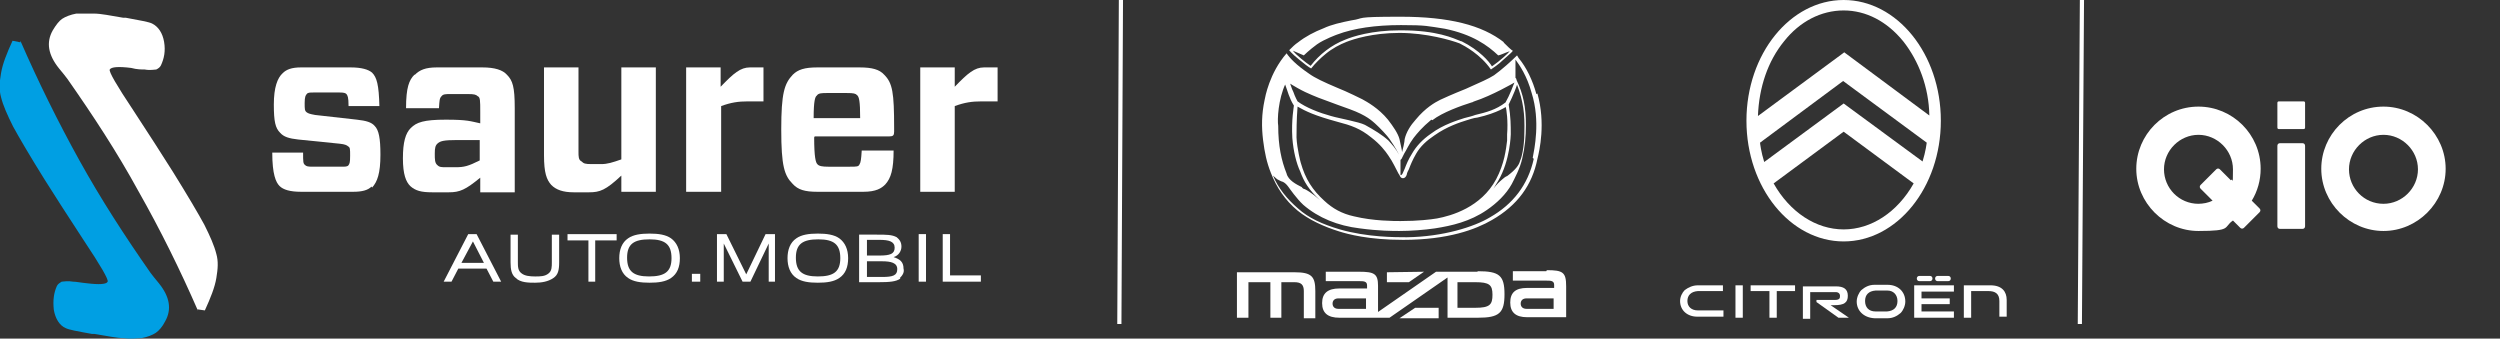 <?xml version="1.0" encoding="UTF-8"?>
<svg id="Ebene_2" xmlns="http://www.w3.org/2000/svg" version="1.1" viewBox="0 0 478.4 64.8">
  <rect x="0" y="0" width="478.4" height="64.8" fill="#333333" stroke="none"/>
  <!-- Generator: Adobe Illustrator 29.2.0, SVG Export Plug-In . SVG Version: 2.1.0 Build 108)  -->
  <defs>
    <style>
      .st0 {
        fill: none;
        stroke: #fff;
        stroke-miterlimit: 10;
        stroke-width: .8px;
      }

      .st1 {
        fill: #fff;
      }

      .st2 {
        fill: #009fe3;
      }
    </style>
  </defs>
  <g id="Ebene_2-2">
    <g>
      <g id="Ebene_1-2">
        <g>
          <path class="st2" d="M3.9,7.8c3.4,7.8,7.2,15.5,11.3,22.9s8.7,14.5,13.6,21.5c.4.5.9,1.2,1.6,2,2.1,2.6,2.5,5,1.2,7.3-.5,1-1.2,1.8-1.8,2.2s-1.6.8-2.7,1c-.9,0-2,.2-3.4,0-1.3,0-3.2-.4-5.6-.8-.2,0-.4,0-.5,0-2.8-.5-4.4-.8-5-1.1-1.2-.5-2-1.8-2.3-3.5-.2-1.8,0-3.3.6-4.6.2-.4.6-.6.9-.8.4,0,1.1-.2,2.2,0,.6,0,1.5.2,2.6.3,2.4.3,3.8.2,4-.3.2-.4-1.3-3-4.5-7.8-3-4.6-5.6-8.6-7.6-11.8-2.8-4.5-4.8-7.9-6-10.1-1.1-2.2-1.9-4-2.3-5.6-.4-1.4-.3-2.9,0-4.6.3-1.8,1.1-3.8,2.2-6.2l1.5.3h0Z"/>
          <line class="st0" x1="214.5" y1="0" x2="214.2" y2="62"/>
          <g>
            <path class="st1" d="M37.9,59.5c-3.4-7.8-7.2-15.5-11.4-22.9-4.1-7.5-8.7-14.5-13.6-21.5-.4-.5-.9-1.2-1.6-2-2.1-2.6-2.5-5-1.2-7.3.6-1,1.2-1.8,1.8-2.2s1.6-.8,2.7-1c.9,0,2,0,3.4,0,1.3,0,3.2.4,5.6.8.2,0,.4,0,.5,0,2.7.5,4.4.8,5,1.1,1.2.6,2,1.8,2.3,3.5.3,1.8,0,3.2-.6,4.5-.2.4-.5.6-.9.8-.4,0-1.1.2-2.2,0-.6,0-1.5,0-2.6-.3-2.4-.3-3.8-.2-4.1.3-.2.4,1.3,3,4.5,7.8,3,4.6,5.6,8.6,7.6,11.8,2.8,4.5,4.8,7.9,6,10.1,1.1,2.2,1.9,4,2.3,5.6.4,1.4.3,2.8,0,4.6s-1.1,3.8-2.2,6.2l-1.4-.2h0Z"/>
            <path class="st1" d="M94.4,53.9l-1.3-2.5h-5.4l-1.3,2.5h-1.5l4.7-9.1h1.6l4.7,9.1h-1.5,0ZM90.5,46.2h0l-2.2,4.1h4.3l-2.1-4.1Z"/>
            <path class="st1" d="M98.7,53.2c-.8-.6-1-1.6-1-3v-5.3h1.4v5.2c0,.9,0,1.7.7,2.2.6.5,1.6.6,2.6.6s1.9,0,2.6-.6c.6-.5.6-1.2.6-2.2v-5.2h1.4v5.3c0,1.5-.2,2.4-1.1,3-1,.7-2.3.9-3.5.9s-2.8,0-3.7-.9h0Z"/>
            <path class="st1" d="M112.6,53.9v-7.9h-4v-1.2h9.4v1.2h-4.1v7.9s-1.4,0-1.4,0Z"/>
            <path class="st1" d="M128.4,53.2c-1,.7-2.4.9-4.1.9s-3.1-.2-4.1-.9c-1.2-.8-1.7-2.2-1.7-3.8s.5-3,1.7-3.8c1-.7,2.4-.9,4.1-.9s3.1.2,4.1.9c1.1.8,1.7,2.1,1.7,3.8s-.5,3-1.7,3.8ZM124.3,45.8c-3,0-4.3.9-4.3,3.5s1.2,3.6,4.2,3.6,4.3-.9,4.3-3.5-1.2-3.6-4.2-3.6Z"/>
            <path class="st1" d="M132.4,53.9v-1.5h1.6v1.5h-1.6Z"/>
            <path class="st1" d="M147.1,53.9v-7.3h0l-3.5,7.3h-1.5l-3.6-7.3h0v7.3h-1.3v-9.1h1.8l3.8,7.7h0l3.7-7.7h1.8v9.1h-1.2,0Z"/>
            <path class="st1" d="M160.6,53.2c-1,.7-2.4.9-4.1.9s-3.1-.2-4.1-.9c-1.2-.8-1.7-2.2-1.7-3.8s.5-3,1.7-3.8c1-.7,2.4-.9,4.1-.9s3.1.2,4.1.9c1.1.8,1.7,2.1,1.7,3.8s-.5,3-1.7,3.8ZM156.6,45.8c-3,0-4.3.9-4.3,3.5s1.2,3.6,4.2,3.6,4.3-.9,4.3-3.5-1.2-3.6-4.2-3.6Z"/>
            <path class="st1" d="M172.3,53.3c-.8.6-2.1.7-4.1.7h-3.8v-9.1h3.4c1.8,0,2.9,0,3.8.5.6.5.9,1,.9,1.8s-.5,1.7-1.5,2h0c1.2.4,1.9.9,1.9,2.2.2.7-.2,1.3-.7,1.8h0ZM168.3,45.9h-2.4v3h2.4c2,0,2.9-.3,2.9-1.5s-1.1-1.5-2.9-1.5h0ZM168.8,50h-2.9v3h2.9c2.1,0,2.9-.3,2.9-1.5s-1.2-1.5-2.9-1.5h0Z"/>
            <path class="st1" d="M175.8,53.9v-9.1h1.4v9.1h-1.4Z"/>
            <path class="st1" d="M180.4,53.9v-9.1h1.4v7.9h5.9v1.2h-7.3Z"/>
            <path class="st1" d="M71.1,35.7c-.7.7-1.8,1-3.5,1h-10c-2.1,0-3.4-.4-4.1-1.1s-1.4-2.2-1.4-6.4h5.9c0,1.8,0,2.1.4,2.4.2.2.5.3,1.3.3h5.6c.8,0,1.2,0,1.4-.3s.3-.5.3-1.8,0-1.6-.4-1.8c-.2-.2-.6-.4-1.6-.5l-7.9-.8c-1.8-.2-2.8-.5-3.5-1.3-.9-.9-1.2-2.1-1.2-5.4s.7-5.1,1.7-6c.7-.7,1.7-1.1,3.5-1.1h9.5c2.1,0,3.4.4,4.1,1,.9.9,1.3,2.3,1.4,6.4h-5.9c0-1.8-.2-2-.4-2.3-.2-.2-.5-.3-1.3-.3h-5c-.7,0-1.1,0-1.3.3-.2.2-.4.5-.4,1.7s0,1.5.4,1.8c.3.2.5.3,1.6.5l8,.9c1.8.2,2.8.5,3.4,1.2.8.8,1.1,2.4,1.1,5.5,0,3.6-.6,5.2-1.6,6.3h0Z"/>
            <path class="st1" d="M79.4,14.3c.9-.9,2-1.4,4.2-1.4h8.7c2.4,0,3.9.5,4.7,1.4,1.1,1.1,1.5,2.3,1.5,6.4v16.1h-6.6v-2.8c-2.8,2.3-3.9,2.8-6,2.8h-3.2c-2.1,0-3.2-.3-4.2-1.2-.8-.8-1.4-2.2-1.4-5.3s.5-4.8,1.5-5.8c1.1-1.1,2.5-1.6,6.7-1.6s4.7.3,6.6.7v-2.1c0-2.3,0-2.9-.5-3.1-.3-.3-.7-.4-1.8-.4h-3.4c-.9,0-1.4,0-1.7.4-.4.4-.4.8-.5,2.3h-6.3c0-4,.6-5.4,1.6-6.4h0ZM91.8,30.8v-4h-4.4c-2.5,0-3.1.2-3.6.6s-.6.9-.6,2,0,1.8.5,2.2c.4.4.8.4,1.7.4h1.8c1.6,0,2.4-.2,4.6-1.3Z"/>
            <path class="st1" d="M125.5,12.9v23.8h-6.6v-3.1c-3,2.8-4.1,3.2-6.2,3.2h-2.9c-2.1,0-3.4-.5-4.3-1.4-.9-1-1.4-2.3-1.4-5.7V12.9h6.6v16.1c0,1,0,1.6.6,1.9.4.4.7.5,1.9.5h1.9c1.1,0,2.1-.3,3.8-.9V12.9h6.6Z"/>
            <path class="st1" d="M131.3,36.7V12.9h6.6v3.7c2.5-2.6,3.8-3.7,5.6-3.7h2.6v6.5h-3c-1.8,0-3.2.2-5.1.9v16.4h-6.6Z"/>
            <path class="st1" d="M155.8,26.3c0,3.8.3,4.8.6,5.1.3.4,1,.5,2.1.5h4.1c1.4,0,1.7,0,1.9-.5.2-.3.3-.9.4-2.6h6.1c0,3.6-.5,5.3-1.6,6.5-.7.7-1.7,1.4-4.2,1.4h-8.8c-2.4,0-3.7-.4-4.7-1.5-1.6-1.6-2.2-3.4-2.2-10.4s.6-8.8,2.2-10.5c1-1,2.3-1.4,4.7-1.4h8.1c2.4,0,3.8.4,4.7,1.4,1.6,1.6,1.9,3.4,1.9,10.2v.7c0,.7-.2.9-.9.9h-14.3c0,0,0,0,0,0ZM155.8,22.6h8.8c0-3.2-.2-4.1-.6-4.4-.3-.3-.6-.4-2-.4h-3.6c-1.1,0-1.8,0-2.1.5-.3.2-.6.9-.6,4.3Z"/>
            <path class="st1" d="M176.1,36.7V12.9h6.6v3.7c2.5-2.6,3.8-3.7,5.6-3.7h2.6v6.5h-3.1c-1.8,0-3.2.2-5.1.9v16.4h-6.6Z"/>
            <polygon class="st1" points="335 55.7 338.6 55.7 338.6 60.8 340 60.8 340 55.7 343.5 55.7 343.5 54.6 335 54.6 335 55.7"/>
            <rect class="st1" x="332.1" y="54.6" width="1.4" height="6.2"/>
            <path class="st1" d="M380.9,54.6h-5.1v6.2h1.4v-5.1h3.3c1.3,0,2.1.5,2.1,1.9v3h1.4v-3.2c0-1.6-.9-2.8-3.1-2.8"/>
            <path class="st1" d="M370.8,53.8h2c.3,0,.5-.2.5-.5s-.2-.5-.5-.5h-2c-.3,0-.5.2-.5.5s.2.5.5.5"/>
            <path class="st1" d="M351,58.4c1.9,0,2.6-.5,2.6-1.8s-.8-1.8-2.3-1.8h-6.3v6.2h1.4v-5.1h4.9c.5,0,.8.3.8.7s0,.8-1,.8h-3.5v.4l4.2,3h2l-3.5-2.4h.6Z"/>
            <path class="st1" d="M361.2,54.5h-2.5c-1,0-1.8.4-2.5,1-.5.5-.9,1.4-.9,2.2h0c0,1.8,1.4,3.1,3.4,3.2h2.5c1,0,1.8-.4,2.5-1,.5-.5.9-1.4.9-2.2h0c0-1.9-1.4-3.2-3.4-3.2M363.1,57.6c0,1.2-.7,1.9-2,2h-2.2c-1.3,0-2-.8-2-2s.7-1.9,2-2h2.3c1.1,0,1.9.8,1.9,2h0Z"/>
            <polygon class="st1" points="366.3 60.8 373.9 60.8 373.9 59.6 367.7 59.6 367.7 58.2 373.1 58.2 373.1 57.1 367.7 57.1 367.7 55.8 373.9 55.8 373.9 54.6 366.3 54.6 366.3 60.8"/>
            <path class="st1" d="M367.3,53.8h2c.3,0,.5-.2.5-.5s-.2-.5-.5-.5h-2c-.3,0-.5.2-.5.5s.2.5.5.5"/>
            <path class="st1" d="M324.9,54.6h0c-1,0-1.8.4-2.5.9-.5.5-.9,1.3-.9,2.1h0c0,1.8,1.4,3,3.3,3h5v-1.2h-4.9c-1.2,0-2-.7-2-1.8s.7-1.8,2-1.9h4.8v-1.1h-4.8"/>
            <path class="st1" d="M352.8,0C342.6,0,334.2,10.3,334.2,23.1s8.4,23.1,18.6,23.1,18.6-10.3,18.6-23.1S363,0,352.8,0ZM337.6,31h0c-.6-1.9-.8-3.6-.8-3.7h0l15.9-11.8,16,11.8h0s-.2,1.7-.8,3.6h0c0,0-15.1-11.1-15.1-11.1l-15.2,11.2h0ZM352.8,43.9c-5.3,0-10.3-3.3-13.4-8.8h0c0,0,13.4-9.9,13.4-9.9l13.4,9.9h0c-3.1,5.5-8.1,8.8-13.4,8.8h0ZM352.8,10.1l-16.4,12.1h0c.2-5.5,1.9-10.5,5-14.3,3-3.8,7.1-5.9,11.4-5.9s8.3,2.1,11.4,5.9c3,3.8,4.9,8.8,5,14.2h0c0,0,0,0,0,0l-16.3-12.1h0Z"/>
            <path class="st1" d="M247.8,52.1h-11.1v8.7h2.2v-6.8h4.2v6.8h2.1v-6.8h2.5c1.3,0,1.8.5,1.8,1.7v5.2h2.2v-5.2c0-2.8-.7-3.6-4-3.6"/>
            <path class="st1" d="M295.9,51.9h-6.4v1.8h6.4c.8,0,1.5,0,1.5.8v.6h-5.2c-2.2,0-3.2.9-3.2,2.8s1.1,2.8,3.2,2.8h7.5v-5.9c0-2.7-.6-3.1-3.7-3.1M297.3,59.1h-5.2c-.7,0-1.1-.4-1.1-1s.4-1,1.1-1h5.2v2h0Z"/>
            <polygon class="st1" points="272.5 52 265.4 52.1 265.4 54 269.6 54 272.5 52"/>
            <polygon class="st1" points="275.3 58.9 270.8 58.9 267.8 60.9 275.3 60.9 275.3 58.9"/>
            <path class="st1" d="M282.7,52h-7.9l-11.1,7.7v-5c0-2.3-.7-2.7-3.6-2.7h-6.4v1.8h6.4c.8,0,1.5,0,1.5.8v.6h-5.3c-2.2,0-3.3.9-3.3,2.8s1.1,2.8,3.3,2.8h9.6l11.1-7.7h0v7.7h5.8c4.1,0,5.1-.9,5.1-4.5s-1-4.4-5.1-4.4M261.4,59.1h-5.3c-.7,0-1.1-.4-1.1-1s.4-1,1.1-1h5.3v2h0ZM282.3,58.9h-3.4v-4.9h3.4c2.7,0,3.3.5,3.3,2.4s-.5,2.5-3.3,2.5"/>
            <path class="st1" d="M287.8,8.1c-4.2-3.3-10.5-4.9-19.8-4.9s-6.6.3-9.4.7c-2,.4-3.8.8-5.3,1.5-1.8.7-3.5,1.6-4.9,2.7-.6.4-1.1.9-1.7,1.5,0,0,.4.6,1.9,1.8.7.6,2,1.6,2.3,1.7.7-.9,1.8-2,2.8-2.8,1.2-1,2.7-1.8,4-2.3,1.3-.5,4.9-1.7,10.1-1.7s9.9,1.4,11.5,2c1,.5,4,2.1,6,5,.3-.2,1.5-1,2.3-1.8,1.6-1.4,1.8-1.6,1.9-1.8-.2,0-1.2-1-1.8-1.6M279.6,7.9c-1.5-.6-4.6-2.1-11.5-2.1h-.2c-5.4,0-9.1,1.2-10.5,1.8-2.6,1-4.9,2.8-6.6,5-.9-.6-2.8-2.1-3.4-2.9,0,0,2.1.9,2.1.9,0,0,1-1,2.5-2.1,1.4-1,3.9-1.9,3.9-1.9,3.2-1.2,7.3-1.8,12.2-1.8s5.1.2,8.4.7c5.3,1.1,8.2,3.2,10.2,5.1.3,0,1.3-.5,2.2-.8-.3.4-1.8,1.8-3.4,2.9-.5-.9-2.4-3.1-5.8-4.8"/>
            <path class="st1" d="M294,18c-.7-2.6-1.9-5.1-3.4-6.9l-.3-.5c-1.1,1.1-3,2.8-4.4,3.8-1.1.7-2.5,1.3-5.4,2.6-2.5,1-4.5,1.9-4.9,2.1-1,.5-2.8,1.5-4.7,3.8-1,1.1-1.8,2.4-2.1,3.7,0,.5-.4,2.2-.5,2.5h0c0-.3-.4-2-.5-2.5-.3-1.1-1.2-2.4-2.2-3.7-1.8-2.2-4-3.4-4.9-3.9,0,0-3-1.5-4.8-2.2-2.6-1.1-4.3-1.9-5.4-2.7-2.5-1.7-3.7-3-4.3-3.9-3.3,3.8-4.1,8.4-4.2,8.9-.6,2.8-.6,5.2-.3,7.7.3,2.4.7,4.3,1.5,6.3,1.1,2.8,2.7,5.2,5.1,7.2,2.2,1.8,5.1,3.1,8,4,1.6.5,5.6,1.6,12.2,1.6,8.6,0,13.9-2,17-3.8,4.9-2.8,7.7-6.7,8.7-11.7.4-1.6,1.6-6.8,0-12.5M290.3,16.2c1.2,3.2,1.5,5.6,1.4,9.1,0,3-.6,5.1-.8,5.4-.2.9-.9,1.8-2.5,3-.2,0-.8.5-.9.6-.6.5-1.3,1.2-1.7,1.8h0c.3-.5.5-.9.9-1.5,2.3-3.9,2.4-8.9,2.4-8.9,0-1.7,0-3.3-.4-5.7,0,0,1.1-2.2,1.6-3.8M288.1,20.4c.2.4.5,2.9.3,5.3,0,0,0,.5,0,1.2-.2,1.6-.5,4.4-2.1,7.4-2.9,5.4-8.6,7-11.3,7.5-1.2.2-3.6.5-7,.5-1.2,0-5.2,0-8.9-.9-2.3-.5-4.1-1.5-5.7-3-2.2-2-3.6-4.1-4.5-7.3,0,0-.7-2.6-.8-4.8,0-1,0-3.4.2-5.9,1.6.9,3.2,1.7,7.6,2.9,2.7.7,4.4,1.3,6.5,3,1.7,1.3,2.7,2.6,3.3,3.5.9,1.3,1.3,2.3,1.8,3.2,0,0,.2.4.3.5.2.5.4.6.7.6s.6-.3.7-.7c0-.3.4-1,.4-1,.3-.8.7-1.8,1.4-3,.8-1.4,2-2.5,3.5-3.5,2.4-1.7,4.9-2.5,6.2-2.9,0,0,1.5-.5,2-.5,4-.9,5.7-2.2,5.7-2.2M274.1,23c1.9-1.5,5.6-2.8,7.5-3.4.2,0,.4-.2.5-.2,3.4-1.1,7.7-3.6,7.7-3.6-.2.5-.9,2.4-1.7,3.8-1.8,1.4-3.7,1.9-5.8,2.4-.5.2-1.3.4-2.1.6-1.2.4-4,1.2-6.4,3-1.6,1.1-2.8,2.4-3.6,3.8-.7,1.1-1.1,2.1-1.4,2.9-.2.4-.2.5-.4.9-.2.4-.4.3-.4.3v-2.9s0,0,.2-.2c0,0,.4-.8.5-1,.4-.6.9-1.8,1.8-3,.7-.9,1.6-2,3.4-3.5M246.4,15.7c2.8,1.8,4.2,2.3,5.9,3,2.6,1,5.2,1.9,6,2.2,3.3,1.2,4.3,2.3,4.8,2.7,1,.9,2.4,2.4,2.8,3,0,0,1.4,2,1.8,3h0c0,0,0,0,0,0h0c-.6-1.2-1.3-1.9-2-2.7-1.2-1.1-2.7-2-4.5-3-.6-.3-1.8-.6-3.1-.9-1.2-.3-2.4-.5-3.4-.8-2.2-.6-4.8-1.6-6.4-2.8,0,0-.5-.9-.8-1.8-.3-.5-.8-2.2-.8-2.2M245.9,16.1c.5,1.3.8,2.7,1.7,4.1,0,.2-.5,2.7-.3,6.2.2,2.6.8,4.9,1.5,6.4.7,1.9,1.6,3.5,3.8,5.5h0c-.6-.5-1.7-1.5-2.9-2.1-.2,0-.5-.2-.6-.4-1-.5-2.6-1.3-2.9-2.6-1-2.5-1.6-5.3-1.6-9.1-.2-1.2,0-5.1,1.4-8.1M293.5,30.4c-1.1,5-4,8.7-8.4,11.2-3,1.8-8.9,3.7-15.9,3.8-2.2,0-7.6,0-12.8-1.5-3.4-1-6-2.2-8-4-2.1-1.8-3.8-3.9-4.8-6.3,0,0,0,0,0-.2h0v.2c.3.3.6.5.8.7.4.2.7.4,1.1.5h0c.4.2.7.5,1,.9.3.4,1.6,2.3,2.9,3.5,2.9,2.5,6.6,4,10.8,4.5,3.7.5,6.3.5,7.6.5,2.1,0,4.8-.2,6.8-.5,3.2-.5,6.7-1.3,9.9-3.5,1.9-1.3,3.7-3,4.8-5,.5-1,1.6-3,2-4.9.5-2.1.7-4.1.7-6.4,0-3.4-.5-5.9-1.8-8.6,0,0,0-.3-.2-.4,0-.2,0-.3,0-.9,0-1.4,0-2.8,0-2.8v.2c.8,1.1,2.2,3.1,3.1,6.4,1.7,5.4.5,10.8.2,12.4"/>
          </g>
          <line class="st0" x1="398.4" y1="0" x2="398" y2="62"/>
        </g>
      </g>
      <g>
        <path class="st1" d="M456.1,39c-3.7,0-6.6-3-6.6-6.6s3-6.6,6.6-6.6,6.6,3,6.6,6.6-3,6.6-6.6,6.6M456.1,20.4c-6.6,0-11.9,5.4-11.9,11.9s5.4,11.9,11.9,11.9,11.9-5.4,11.9-11.9-5.4-11.9-11.9-11.9"/>
        <path class="st1" d="M420.7,39c-3.7,0-6.6-3-6.6-6.6s3-6.6,6.6-6.6,6.6,3,6.6,6.6-.1,1.5-.4,2.1l-2.1-2.1c-.2-.2-.5-.2-.7,0l-3,3c-.2.2-.2.5,0,.7l2.3,2.3c-.8.4-1.8.6-2.8.6M420.7,20.4c-6.6,0-11.9,5.4-11.9,11.9s5.4,11.9,11.9,11.9,4.7-.7,6.6-2l1.4,1.4c.2.2.5.2.7,0l3-3c.2-.2.2-.5,0-.7l-1.5-1.5c1.1-1.8,1.7-3.9,1.7-6.1,0-6.6-5.4-11.9-11.9-11.9"/>
        <path class="st1" d="M440.6,27.4h-4.3c-.3,0-.5.2-.5.5v15.4c0,.3.2.5.5.5h4.3c.3,0,.5-.2.5-.5v-15.4c0-.3-.2-.5-.5-.5"/>
        <path class="st1" d="M440.8,19.4h-4.7c-.2,0-.3.1-.3.3v4.7c0,.2.1.3.3.3h4.7c.2,0,.3-.1.3-.3v-4.7c0-.2-.1-.3-.3-.3"/>
      </g>
    </g>
  </g>
</svg>